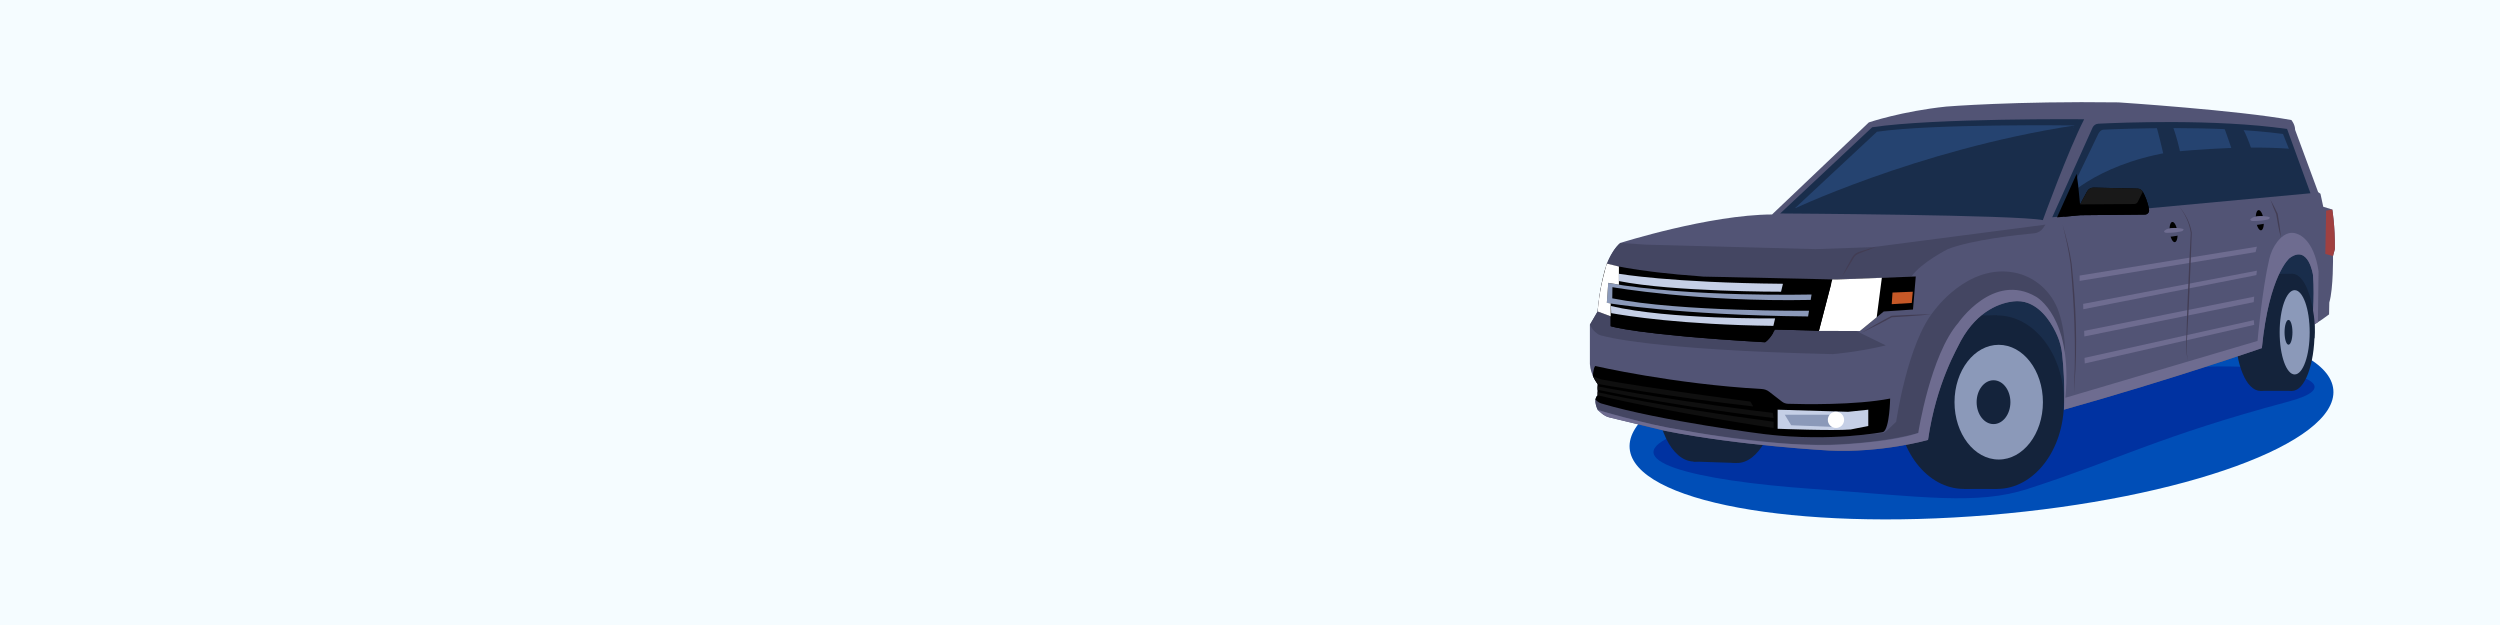<?xml version="1.0" encoding="UTF-8"?> <svg xmlns="http://www.w3.org/2000/svg" width="1600" height="400" viewBox="0 0 1600 400" fill="none"><rect x="0" y="0" width="1600" height="400" fill="#808080" stroke="none"/><g clip-path="url(#clip0_1_500)"><path d="M1600 0H0V400H1600V0Z" fill="#F5FCFF"></path><path d="M1273.27 329.61C1397.63 319.25 1496.16 283.39 1493.34 249.5C1490.52 215.61 1387.41 196.54 1263.05 206.89C1138.69 217.24 1040.16 253.11 1042.98 287C1045.8 320.89 1148.9 339.96 1273.27 329.61Z" fill="#004EB7"></path><path d="M1371.22 236.93C1383.38 236.92 1419.92 232.22 1448.99 235.95C1478.06 239.68 1496.53 248.48 1464.54 257.03C1382.38 279 1356 294.1 1297.7 312.91C1265.09 323.43 1230.79 317.88 1160.12 312.91C1082.98 307.48 1031.46 294.4 1073.01 277.9C1128.95 255.69 1206.72 256.13 1206.72 256.13C1206.72 256.13 1271.46 237.01 1371.22 236.93Z" fill="#0032A1"></path><path d="M1198.26 239.65L1269.06 273.91L1305.45 270.99L1362.06 222.81L1430.71 183.29L1475.24 222.96L1488.21 186.25L1488.72 134.82L1430.71 150.22C1430.71 150.22 1335.7 176.52 1330.94 176.35C1326.18 176.18 1261.01 161.32 1261.01 161.32L1198.26 239.65Z" fill="#192D4B"></path><path d="M1446.52 250.13C1455.25 250.13 1462.33 233.359 1462.33 212.67C1462.33 191.981 1455.25 175.21 1446.52 175.21C1437.79 175.21 1430.71 191.981 1430.71 212.67C1430.71 233.359 1437.79 250.13 1446.52 250.13Z" fill="#14233B"></path><path d="M1467.07 175.22H1446.52V250.13H1467.07V175.22Z" fill="#14233B"></path><path d="M1467.07 250.13C1474.93 250.13 1481.31 233.359 1481.31 212.67C1481.31 191.981 1474.93 175.21 1467.07 175.21C1459.21 175.21 1452.83 191.981 1452.83 212.67C1452.83 233.359 1459.21 250.13 1467.07 250.13Z" fill="#14233B"></path><path d="M1468.59 239.65C1473.9 239.65 1478.2 227.571 1478.2 212.67C1478.2 197.769 1473.9 185.69 1468.59 185.69C1463.28 185.69 1458.98 197.769 1458.98 212.67C1458.98 227.571 1463.28 239.65 1468.59 239.65Z" fill="#8B99B9"></path><path d="M1464.64 220.61C1466.04 220.61 1467.17 217.055 1467.17 212.67C1467.17 208.285 1466.04 204.73 1464.64 204.73C1463.24 204.73 1462.11 208.285 1462.11 212.67C1462.11 217.055 1463.24 220.61 1464.64 220.61Z" fill="#14233B"></path><path d="M1110.82 247.703C1111.71 220.901 1101.06 198.793 1087.01 198.325C1072.97 197.857 1060.86 219.206 1059.97 246.009C1059.08 272.812 1069.74 294.919 1083.78 295.387C1097.82 295.855 1109.93 274.506 1110.82 247.703Z" fill="#14233B"></path><path d="M1087.01 198.334L1083.78 295.386L1111.33 296.304L1114.56 199.252L1087.01 198.334Z" fill="#14233B"></path><path d="M1137.97 248.606C1138.86 221.803 1128.38 199.702 1114.57 199.241C1100.75 198.781 1088.83 220.136 1087.94 246.939C1087.04 273.742 1097.52 295.843 1111.33 296.303C1125.15 296.763 1137.07 275.409 1137.97 248.606Z" fill="#14233B"></path><path d="M1278.14 312.91C1301.77 312.91 1320.93 288.053 1320.93 257.39C1320.93 226.727 1301.77 201.87 1278.14 201.87C1254.51 201.87 1235.35 226.727 1235.35 257.39C1235.35 288.053 1254.51 312.91 1278.14 312.91Z" fill="#14233B"></path><path d="M1256.94 312.91C1280.57 312.91 1299.73 288.053 1299.73 257.39C1299.73 226.727 1280.57 201.87 1256.94 201.87C1233.31 201.87 1214.15 226.727 1214.15 257.39C1214.15 288.053 1233.31 312.91 1256.94 312.91Z" fill="#14233B"></path><path d="M1278.14 201.87H1256.94V312.92H1278.14V201.87Z" fill="#14233B"></path><path d="M1279.18 294.1C1294.8 294.1 1307.47 277.664 1307.47 257.39C1307.47 237.116 1294.8 220.68 1279.18 220.68C1263.56 220.68 1250.89 237.116 1250.89 257.39C1250.89 277.664 1263.56 294.1 1279.18 294.1Z" fill="#8B99B9"></path><path d="M1275.85 271.42C1281.82 271.42 1286.66 265.139 1286.66 257.39C1286.66 249.641 1281.82 243.36 1275.85 243.36C1269.88 243.36 1265.04 249.641 1265.04 257.39C1265.04 265.139 1269.88 271.42 1275.85 271.42Z" fill="#14233B"></path><path d="M1022.48 262.34C1022.48 262.34 1019.3 255.79 1022.48 252.96V245.71C1022.48 245.71 1017.88 240.05 1017.53 232.97V207.85L1022.48 199.36C1022.48 199.36 1024.6 166.1 1036.99 155.48C1036.99 155.48 1093.96 137.43 1134.12 137.26L1196.05 78.34C1196.05 78.34 1217.13 71.17 1245.69 68.2C1245.69 68.2 1289.43 64.63 1355.79 65.52C1355.79 65.52 1432.56 70.58 1466.49 76.83C1466.49 76.83 1468.87 79.66 1468.87 83.08L1483.6 122.95L1485.09 123.99L1486.88 132.32L1492.68 134.11C1492.68 134.11 1494.47 144.52 1494.32 159.4L1493.13 163.86C1493.13 163.86 1493.43 184.54 1490.75 193.62L1490.6 201.21C1490.6 201.21 1483.76 206.42 1479.59 208.5C1479.59 208.5 1481.52 191.24 1480.33 176.07C1480.33 176.07 1477.5 156.13 1465.3 165.21C1465.3 165.21 1452.21 175.77 1447.59 222.79C1447.59 222.79 1391.93 242.06 1320.93 262.2C1320.93 262.2 1321.89 246.64 1319.82 226.99C1319.39 222.88 1318.39 218.83 1316.75 215.03C1313.77 208.14 1307.91 197.92 1298.26 194.08C1295.17 192.85 1291.81 192.51 1288.5 192.9C1281.02 193.77 1265.91 198.12 1254.91 218.18C1253.02 222.34 1239.26 244.65 1233.93 281.56C1233.93 281.56 1204.49 289.97 1170.66 288.34C1170.66 288.34 1114.18 285.34 1065.88 275.79L1030.08 267.16C1028.32 266.74 1026.69 265.91 1025.3 264.74L1022.48 262.34Z" fill="#525475"></path><path d="M1492.67 134.1C1492.67 134.1 1494.46 144.51 1494.31 159.39L1493.12 163.85L1488.21 162.56L1488.72 134.82L1492.67 134.1Z" fill="#A04040"></path><path d="M1029.85 170.29L1035.32 171.57L1087.69 176.95L1162.68 178.88L1223.38 176.95C1229.33 168.17 1246.59 159.44 1246.59 159.44C1261.74 153.49 1291.76 150.26 1301.99 149.29C1304.23 149.08 1306.26 147.88 1307.53 146.03L1309.08 143.77L1198.68 158.16L1162.08 159.44L1053.39 156.57L1036.99 155.48C1033.6 158.38 1030.38 163.56 1028.36 168.71L1029.85 170.29Z" fill="#444662"></path><path d="M1021.21 255.23C1020.53 258.33 1022.48 261.98 1022.48 261.98L1026.36 263.49L1052.29 270.35C1086.37 278.94 1142.01 283.85 1142.01 283.85C1192.36 287.49 1227.7 277.09 1227.7 277.09L1206.94 276.94C1186.48 279.17 1162.23 279.84 1162.23 279.84C1150.76 280.05 1129.16 277.85 1129.16 277.85L1021.21 255.23Z" fill="#444662"></path><path d="M1021.12 255.77C1021.25 254.7 1021.65 253.71 1022.48 252.97V245.72C1022.48 245.72 1020.84 243.7 1019.44 240.55C1019.44 240.55 1019.7 235.43 1020.96 234.24C1020.96 234.24 1070.97 245.79 1127.64 248.98C1129.33 249.07 1130.95 249.67 1132.29 250.71L1140.42 257.01C1141.54 257.88 1142.91 258.37 1144.33 258.42C1153.24 258.7 1187.34 259.44 1209.69 255.07C1209.69 255.07 1209.39 274.41 1205.23 276.49C1205.23 276.49 1172.35 282.89 1130.24 277.98C1130.24 277.98 1063.22 269.6 1024.95 258.25C1023.83 257.92 1022.81 257.33 1021.96 256.54L1021.12 255.77Z" fill="black"></path><path d="M1024.76 242.82C1052.16 248.05 1120.27 257.03 1120.27 257.03L1122.04 260.12C1071.44 254.47 1022.48 245.71 1022.48 245.71C1022.48 245.71 1020.84 243.69 1019.44 240.54C1019.44 240.54 1021.47 241.79 1023.55 242.4L1024.76 242.82Z" fill="#0F0F0F"></path><path d="M1022.48 249.43L1022.46 247.27C1022.46 247.27 1056.9 254.21 1119.77 262.45L1134.58 264.23L1135.09 267.5C1135.09 267.51 1076.92 260.85 1022.48 249.43Z" fill="#0F0F0F"></path><path d="M1022.48 252.96V251.01C1022.48 251.01 1064.34 260.5 1135.09 269.92V273.91C1135.09 273.91 1069.66 264.25 1022.48 252.96Z" fill="#0F0F0F"></path><path d="M1139.31 136.62C1139.31 136.62 1291.78 137.47 1307.42 140.89C1307.42 140.89 1323.63 96.23 1333.87 76.32C1333.87 76.32 1237.73 75.47 1198.19 81.44L1139.31 136.62Z" fill="#192D4B"></path><path d="M1148.78 133.25C1148.78 133.25 1288.88 134 1303.25 137C1303.25 137 1318.15 97.79 1327.56 80.3C1327.56 80.3 1237.57 79.07 1201.24 84.32L1148.78 133.25Z" fill="#254370"></path><path d="M1313.43 139.04L1339.25 81.67C1339.9 80.21 1341.32 79.25 1342.91 79.17C1356.23 78.5 1417.94 75.91 1463.74 82.55L1478.7 123.69L1313.43 139.04Z" fill="#192D4B"></path><path d="M1319.3 134.74L1342.89 85.72C1343.51 84.46 1344.7 83.06 1346.21 82.99C1358.78 82.41 1417.91 79.97 1461.12 85.73L1475.24 121.43L1319.3 134.74Z" fill="#254370"></path><path d="M1137.68 262.2V274.4C1137.68 274.4 1172.91 275.82 1184.4 274.87L1195.7 272.62V262.2L1182.78 263.56L1137.68 262.2Z" fill="#C5CFE6"></path><path d="M1208.02 275.2L1213.55 269.92C1213.55 269.92 1220.69 219.93 1237.65 199.11C1237.65 199.11 1258.95 168.84 1288.95 174.41C1302.41 176.91 1313.23 186.74 1317.63 199.7C1319.91 206.41 1321.65 215.27 1321.63 226.65L1319.22 214.92L1309.96 200.31L1295.69 189L1280.22 190.79L1258.88 202.1L1246.89 226.65L1232.38 265.71L1232.16 277.32L1205.6 277.1L1208.02 275.2Z" fill="#444662"></path><path d="M1483.45 206.23C1481.83 207.3 1480.97 207.8 1479.59 208.5C1479.59 208.5 1481.52 191.24 1480.33 176.07C1480.33 176.07 1477.5 156.13 1465.3 165.21C1465.3 165.21 1452.21 175.77 1447.59 222.79C1447.59 222.79 1391.6 242.35 1320.93 262.2C1320.93 262.2 1321.89 246.64 1319.82 226.99C1319.39 222.88 1318.39 218.83 1316.75 215.03C1313.77 208.14 1307.91 197.92 1298.26 194.08C1295.17 192.85 1291.81 192.51 1288.5 192.9C1281.02 193.77 1265.91 198.12 1254.91 218.18C1253.02 222.34 1239.26 244.65 1233.93 281.56C1233.93 281.56 1204.49 289.97 1170.66 288.34C1170.66 288.34 1114.18 285.34 1065.88 275.79L1030.08 267.16C1028.32 266.74 1026.69 265.91 1025.3 264.74L1022.47 262.36C1022.47 262.36 1052.56 271.55 1076.36 275.22C1076.36 275.22 1128.43 285.43 1171.28 284.84C1171.28 284.84 1208.77 283.65 1227.67 277.1C1227.67 277.1 1235.44 227.11 1253.35 206.58C1253.35 206.58 1275.73 173.85 1303.1 189.92C1303.1 189.92 1326.76 202.79 1321.85 254.57L1444.82 218.19C1444.82 218.19 1447.76 185.12 1452.34 165.71C1453.27 161.79 1454.92 158.07 1457.36 154.87C1460.38 150.92 1464.97 147.27 1470.71 149.9C1470.71 149.9 1480.9 152.88 1483.88 173.63L1483.45 206.23Z" fill="#6E6C90"></path><path d="M1330.95 176.36L1444.41 157.88L1443.58 161.33L1330.95 179.78V176.36Z" fill="#6E6C90"></path><path d="M1333.22 194.48L1444.41 173.24L1444.07 176.06L1333.31 197.9L1333.22 194.48Z" fill="#6E6C90"></path><path d="M1333.87 211.76L1442.7 189.84L1442.38 193.37L1333.97 215.32L1333.87 211.76Z" fill="#6E6C90"></path><path d="M1334.08 229.05L1442.43 204.91L1442.7 207.9L1334.25 232.61L1334.08 229.05Z" fill="#6E6C90"></path><path d="M1142.24 265.42H1175.41V273.33L1146.36 272.16L1142.24 265.42Z" fill="#8B99B9"></path><path d="M1175.02 273.91C1177.9 273.91 1180.23 271.577 1180.23 268.7C1180.23 265.823 1177.9 263.49 1175.02 263.49C1172.14 263.49 1169.81 265.823 1169.81 268.7C1169.81 271.577 1172.14 273.91 1175.02 273.91Z" fill="white"></path><path d="M1022.48 199.35L1017.53 207.84C1017.53 207.84 1020.36 214.36 1026.16 215.03C1026.16 215.03 1055.62 223.96 1173.01 226.64C1173.01 226.64 1189.53 225.3 1206.93 221.06L1187.97 211.81L1022.48 199.35Z" fill="#444662"></path><path d="M1175.44 178.88L1226.09 176.95L1224.31 198.09L1205.59 199.35L1190.35 211.85L1135.96 211.02C1132.61 217.49 1129.64 219.05 1129.64 219.05C1047.21 214.29 1030.82 208.77 1030.82 208.77V202.44L1022.48 199.35C1022.48 199.35 1023.89 181.84 1028.36 168.7C1028.36 168.7 1041.54 173.41 1090.24 177.01L1175.44 178.88Z" fill="black"></path><path d="M1164.09 211.79L1190.36 211.85L1201.09 203.05L1204.38 177.78L1175.44 178.88L1172.69 178.82L1164.09 211.79Z" fill="white"></path><path d="M1164.09 211.79L1171.93 181.74L1141.09 181.62L1139.31 188.63L1162.85 188.65L1158.92 204.35L1136.08 203.77L1134.83 210.75L1164.09 211.79Z" fill="black"></path><path d="M1134.83 213.06C1131.97 217.83 1129.64 219.05 1129.64 219.05C1047.21 214.29 1030.82 208.77 1030.82 208.77V202.44C1030.82 202.44 1039.12 206.7 1104.98 210.97L1134.83 213.06Z" fill="black"></path><path d="M1036.14 175.22C1036.14 175.22 1068.84 180.94 1141.09 181.62L1139.87 186.7C1139.87 186.7 1070.69 186.81 1036.09 179.89L1036.14 175.22Z" fill="#C5CFE6"></path><path d="M1029.27 181.1L1028.36 193.88C1028.36 193.88 1073.55 201.65 1157.17 202.54L1157.78 198.86C1157.78 198.86 1075.93 199.64 1031.85 190.94L1031.96 183.8C1031.96 183.8 1086.86 193.4 1158.84 191.95L1159.4 188.49C1159.4 188.48 1081.32 190.36 1029.27 181.1Z" fill="#8B99B9"></path><path d="M1134.96 208.56C1076.07 207.81 1040.97 202.16 1031.15 200.41L1030.98 195.85C1067.76 204.55 1136.07 203.77 1136.07 203.77L1134.96 208.56Z" fill="#C5CFE6"></path><path d="M1030.83 194.2C1029.19 193.95 1028.37 193.81 1028.37 193.81L1029.28 181.03C1031.51 181.43 1033.79 181.8 1036.1 182.16V170.58L1028.37 168.7C1028.37 168.7 1023.46 184.23 1022.49 199.35L1030.83 202.44V194.2Z" fill="white"></path><path d="M1320.08 143.77C1322.44 152 1324.66 160.39 1325.87 168.88C1328.54 194.47 1329.76 220.39 1327.67 246.03L1327.56 251.61L1327.45 246.03C1328.68 220.33 1327.4 194.57 1325.14 168.95C1324.08 160.47 1322.05 152.08 1320.08 143.77Z" fill="#423D54"></path><path d="M1394.42 131.89C1398.64 136.68 1401.72 142.62 1402.73 148.96C1402.54 155.24 1402.32 161.53 1402.05 167.81C1401.35 185.89 1400.4 206.15 1399.3 224.21C1399.28 224.09 1400.35 231.34 1400.35 231.33C1400.35 231.3 1399 224.23 1399 224.2C1399.47 206.11 1400.28 185.84 1401.14 167.77C1401.42 161.6 1401.75 154.98 1402.1 149.03C1401.21 142.75 1398.37 136.82 1394.42 131.89Z" fill="#423D54"></path><path d="M1453.04 127.68C1454.73 130.66 1456.25 133.74 1457.71 136.85C1458.61 141.93 1459.38 147.03 1459.78 152.18C1458.49 147.2 1457.56 142.15 1456.77 137.07C1455.64 134.58 1454.09 130.72 1453.04 127.68Z" fill="#423D54"></path><path d="M1178.92 176.95C1180.58 173.47 1182.41 170.09 1184.28 166.72C1184.9 165.7 1185.55 164.27 1186.36 163.38C1188.17 161.3 1190.97 160.89 1193.44 160.04L1197.12 158.91C1198.36 158.57 1199.59 158.19 1200.84 157.88C1199.67 158.41 1198.47 158.87 1197.29 159.37L1193.7 160.76C1191.47 161.75 1188.76 162.11 1187.11 164.04C1186.39 164.8 1185.67 166.28 1185.1 167.19C1183.12 170.49 1181.1 173.77 1178.92 176.95Z" fill="#423D54"></path><path d="M1191.27 213C1197.64 209.21 1204.11 205.5 1210.67 202.09C1216.53 201.74 1223.82 201.44 1229.72 201.26C1231.84 201.22 1233.96 201.16 1236.08 201.17C1233.97 201.41 1231.86 201.58 1229.75 201.78C1223.85 202.26 1216.6 202.76 1210.73 203.07C1205.3 206.09 1197.6 209.97 1191.27 213Z" fill="#423D54"></path><path d="M1379.46 78.54C1379.46 78.54 1388.66 110.11 1389.52 130.7L1399.87 129.6C1399.87 129.6 1397.86 98.3 1389.67 78.53H1379.46V78.54Z" fill="#192D4B"></path><path d="M1422.86 80.18C1422.86 80.18 1431.77 102.69 1436.37 125.76L1449.02 124.39C1449.02 124.39 1441.26 90.07 1434.07 80.19H1422.86V80.18Z" fill="#192D4B"></path><path d="M1476.85 194.44L1479.77 195.71C1479.77 195.71 1482.26 205.84 1481.24 216.48L1479.17 216.8L1478.2 204.74L1476.85 194.44Z" fill="#14233B"></path><path d="M1143.96 135.53C1143.96 135.53 1225.91 95.98 1327.56 80.3L1307.47 137.97L1143.96 135.53Z" fill="#192D4B"></path><path d="M1320.08 128.64C1320.08 128.64 1340 105.82 1387.68 97.54C1387.68 97.54 1430.89 92.53 1466.42 95.26L1471.48 108.36L1476.85 122.69L1315.48 136.98L1320.08 128.64Z" fill="#192D4B"></path><path d="M1330 118.38L1331.23 130.83L1335.74 122.5C1336.57 120.97 1338.18 120.03 1339.92 120.07L1368.03 120.71C1369.42 120.74 1370.69 121.49 1371.37 122.7C1372.64 124.95 1374.56 129.03 1375.38 134.23C1375.63 135.84 1374.39 137.3 1372.76 137.32L1331.47 137.73L1316.49 139.12L1329.04 111.24L1330 118.38Z" fill="black"></path><path d="M1371.39 122.7C1372.66 124.95 1374.58 129.03 1375.4 134.23C1375.65 135.84 1374.41 137.3 1372.78 137.32L1331.49 137.73L1321.01 138.7L1324.19 134.99L1329.88 134.73L1331.81 129.97L1371.39 122.7Z" fill="black"></path><path d="M1331.24 130.82L1335.75 122.49C1336.58 120.96 1338.19 120.02 1339.93 120.06L1368.04 120.7C1369.43 120.73 1370.7 121.48 1371.38 122.69L1368.2 129.15C1367.77 130.01 1366.9 130.56 1365.93 130.57L1331.24 130.82Z" fill="#191919"></path><path d="M1211.2 187.23L1224.19 186.7L1223.53 193.88L1210.7 194.67L1211.2 187.23Z" fill="#C55827"></path><path d="M1391.9 154.979C1393.24 154.809 1393.96 151.775 1393.51 148.203C1393.05 144.631 1391.6 141.873 1390.25 142.044C1388.91 142.214 1388.19 145.248 1388.65 148.821C1389.1 152.393 1390.56 155.15 1391.9 154.979Z" fill="black"></path><path d="M1393.29 145.92C1390.79 145.74 1387.39 146.18 1386.24 146.96C1385.09 147.74 1383.44 148.62 1385.3 150.35C1387.16 152.08 1389.32 151.48 1391.5 151.17C1393.68 150.85 1397.92 150.31 1398.08 148.66C1398.24 147.01 1398.89 146.33 1393.29 145.92Z" fill="#525475"></path><path d="M1393.29 145.92C1390.79 145.74 1387.39 146.18 1386.24 146.96C1385.85 147.23 1385.39 147.51 1385.04 147.83C1384.95 148.49 1385.34 149.02 1386.9 149.02C1390.91 149 1394.6 148.45 1396.13 148.05C1397.09 147.8 1397.56 147.2 1397.41 146.58C1396.74 146.29 1395.51 146.09 1393.29 145.92Z" fill="#6E6C90"></path><path d="M1447.09 147.411C1448.43 147.241 1449.15 144.207 1448.7 140.635C1448.24 137.063 1446.79 134.305 1445.44 134.476C1444.1 134.646 1443.38 137.68 1443.84 141.253C1444.29 144.825 1445.75 147.582 1447.09 147.411Z" fill="black"></path><path d="M1448.48 138.35C1445.98 138.17 1442.58 138.61 1441.43 139.39C1440.28 140.17 1438.63 141.05 1440.49 142.78C1442.35 144.51 1444.51 143.91 1446.69 143.6C1448.87 143.28 1453.11 142.74 1453.27 141.09C1453.43 139.44 1454.08 138.76 1448.48 138.35Z" fill="#525475"></path><path d="M1448.48 138.35C1445.98 138.17 1442.58 138.61 1441.43 139.39C1441.04 139.66 1440.58 139.94 1440.23 140.26C1440.14 140.92 1440.53 141.45 1442.09 141.45C1446.1 141.43 1449.79 140.88 1451.32 140.48C1452.28 140.23 1452.75 139.63 1452.6 139.01C1451.93 138.72 1450.7 138.51 1448.48 138.35Z" fill="#6E6C90"></path></g><defs><clipPath id="clip0_1_500"><rect width="1600" height="400" fill="white"></rect></clipPath></defs></svg> 